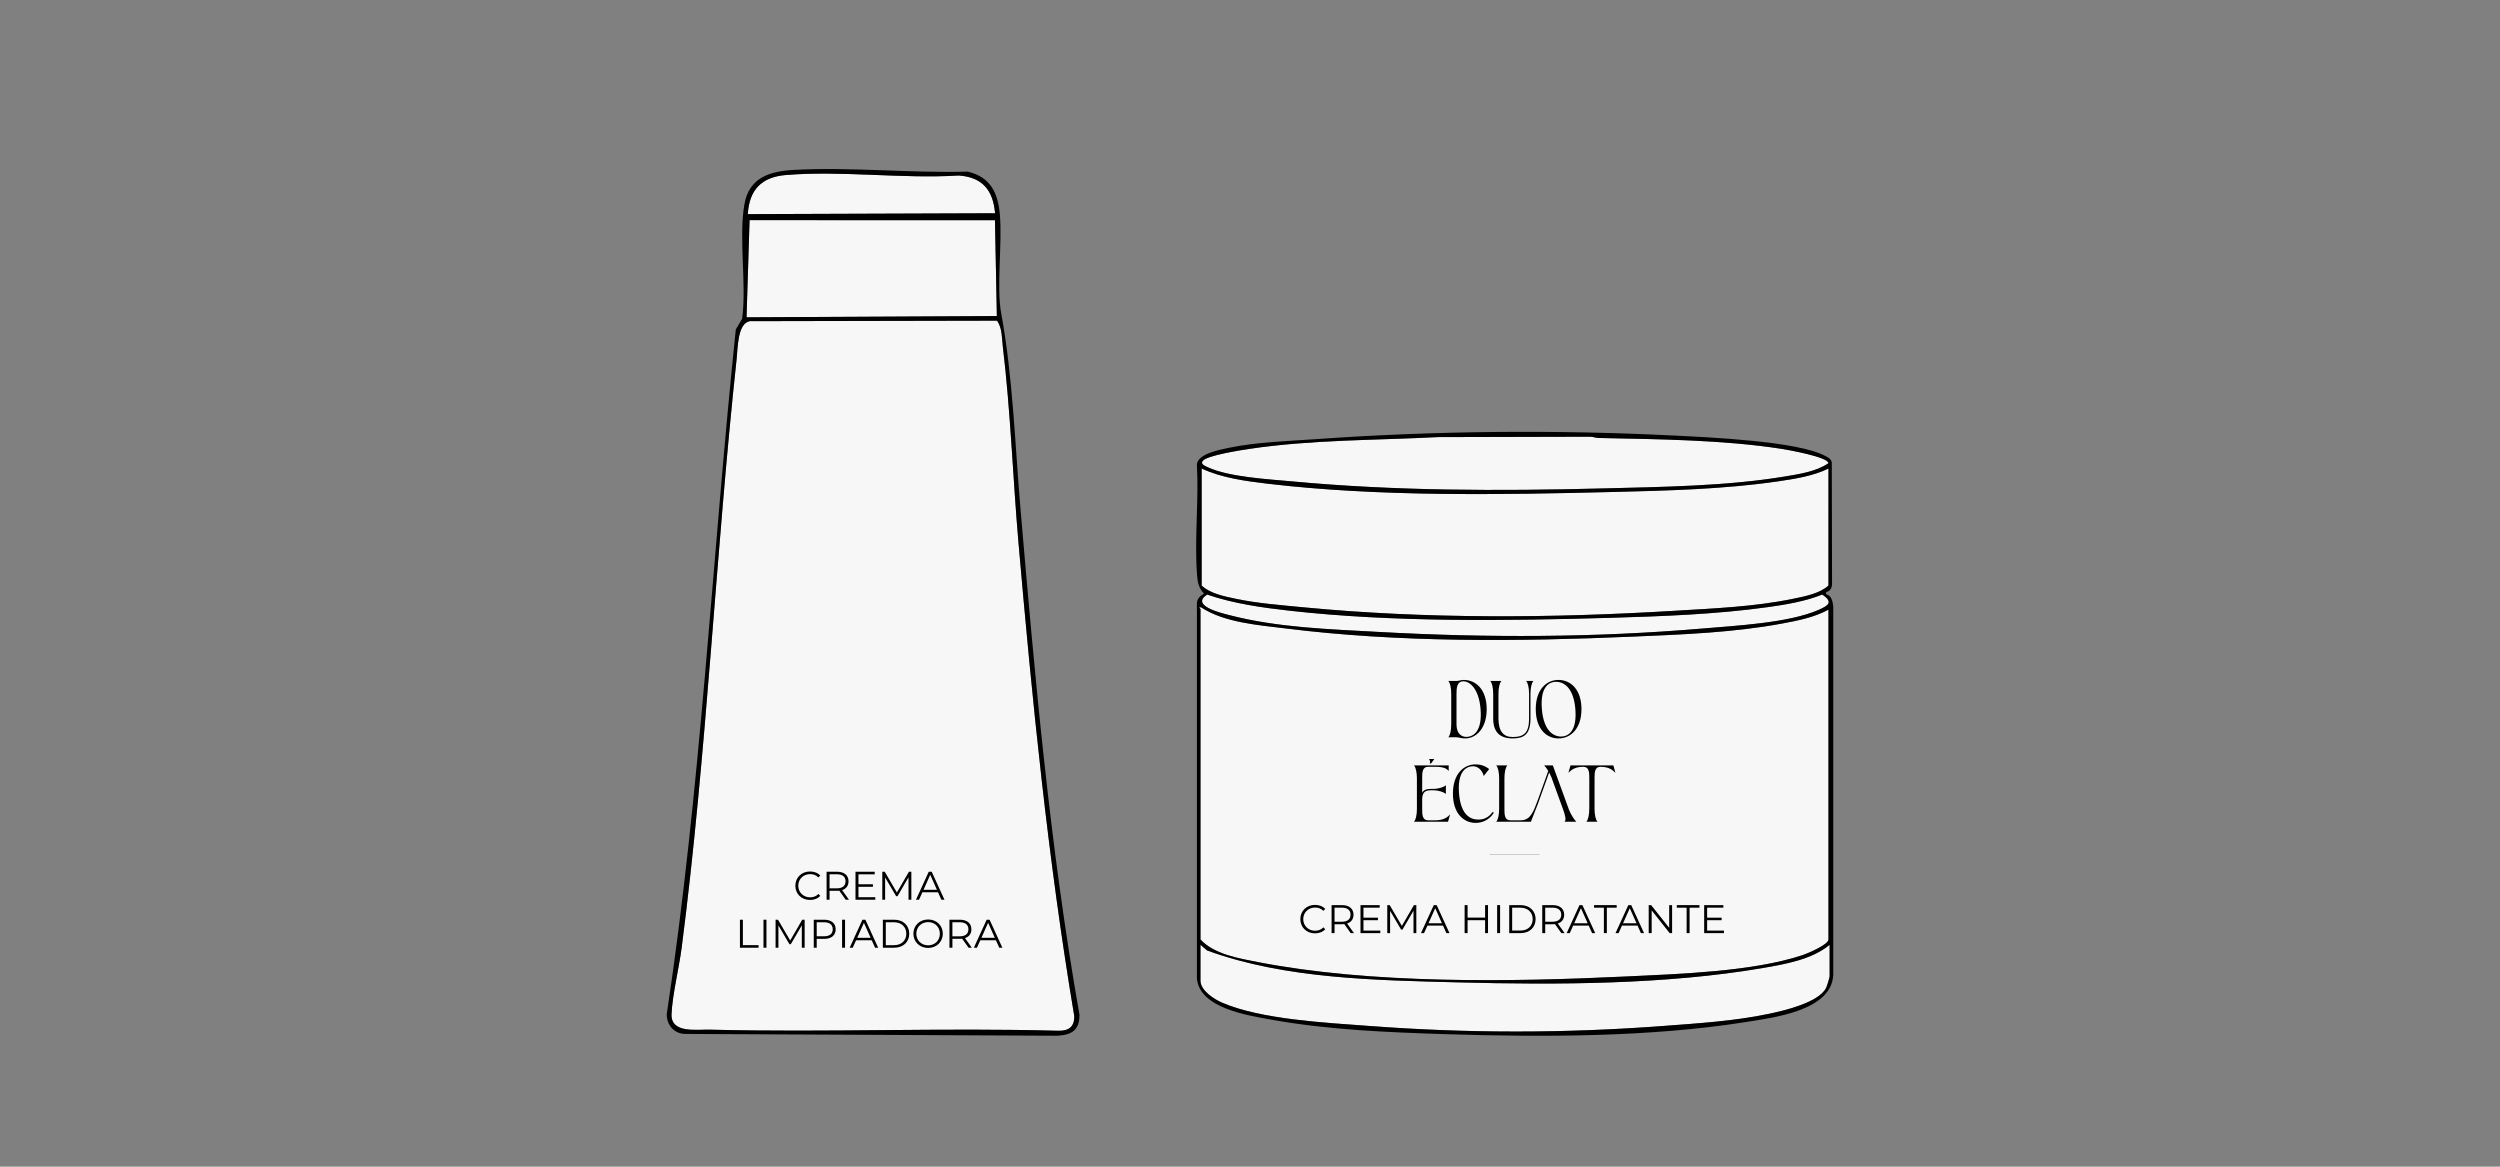 <svg viewBox="0 0 1500 700" version="1.1" xmlns="http://www.w3.org/2000/svg">
  
  <rect x="0" y="0" width="1500" height="700" fill="#808080" stroke="none"/>
  
  <defs>
    <style>
      .st0 {
        fill: none;
      }

      .st1 {
        fill: #f7f7f7;
      }
    </style>
  </defs>
  <g id="marco">
    <rect height="700" width="1500" x="0" class="st0"></rect>
  </g>
  <g id="Capa_1">
    <g>
      <g>
        <path d="M721.67,276.49c2.64-3.29,23-6.42,28.1-7.18,36.98-5.53,75.67-5.12,112.9-7.05l91.55-.24c1.67.03,3.21.73,4.88.76,35.91.78,74.51,1.06,109.9,6.53,3.7.57,28.17,4.96,28.06,8.62-7.22,5.03-17.83,6.59-26.53,8.03-34.89,5.76-73.84,6.2-109.32,7.11-61.75,1.59-124.06,1.53-185.56-4.2-14.17-1.32-38.19-2.58-50.82-8.46-1.7-.79-4.81-1.89-3.18-3.92Z" class="st1"></path>
        <path d="M720.99,351.31v-70.21c11.98,5.65,26.67,7.59,39.89,9.16,66.51,7.86,139.62,6.61,206.7,4.93,32.89-.82,66.87-1.64,99.43-6.41,9.95-1.46,21.14-3.24,30.08-7.67v70.21c-5.09,4.75-14.15,6.5-21.01,7.92-23.38,4.84-47.38,5.77-71.11,7.22-73.47,4.48-149.7,4.98-222.95-2.08-13.54-1.31-27.37-2.33-40.73-5.14-6.65-1.39-15.44-3.17-20.3-7.92Z" class="st1"></path>
        <path d="M724.27,356.72c15.83,5.49,33.32,7.89,50,9.76,61.8,6.91,129.57,6.02,191.9,4.21,31.2-.91,63.56-2.11,94.49-6.41,10.84-1.51,22.54-3.47,32.68-7.55,6.96,4.61,3.53,6.69-2.12,9.18-17.77,7.84-49.57,9.49-69.27,11.17-64.77,5.52-129.85,5.68-194.73,2.08-29.53-1.64-60.69-2.58-89.45-10.04-5.26-1.36-23.69-5.71-13.5-12.4Z" class="st1"></path>
        <path d="M720.63,364.37c13.91,9.18,34.33,10.65,50.81,12.7,68.38,8.51,139.26,7.87,208.14,4.9,30.05-1.3,60.53-2.39,90.14-7.94,9.26-1.73,19.13-3.73,27.37-8.26v197.93c0,3.06-12.51,8.36-15.38,9.32-30.07,10.02-74.43,11.36-106.37,12.88-69.24,3.29-152.6,4.57-220.62-8.65-11.51-2.24-26.31-4.73-34.43-13.55v-198.28c0-.29-1.82-1.23.34-1.05Z" class="st1"></path>
        <path d="M1097.8,585.58c0,.77-1.6,6.09-2.09,7.09-4.35,8.87-25.26,13.73-34.45,15.65-20.86,4.36-42.14,5.66-63.31,7.26-59.02,4.46-117.39,4.45-176.42,0-25.74-1.94-64.84-3.85-88.32-14-4.79-2.07-12.93-7.28-12.93-13.18v-21.52l4.01,3.4c46.6,17.09,101.36,17.86,150.9,19.15,58.76,1.54,124.59,1.32,182.53-8.63,13.37-2.3,29.52-5.14,40.06-13.92v18.7Z" class="st1"></path>
        <path d="M1095.69,356.59v-1.38c2.31-.3,3.43-2.43,3.54-4.58l-.16-73.25c-.48-2.13-2.2-2.88-3.94-3.82-16.41-8.92-70.34-11.21-90.79-12.23-70.89-3.55-143.84-2.87-214.55,2.14-17.14,1.22-35.12,1.69-52.03,5.13-5.65,1.15-19,3.6-19.63,10.01,1.22,21.44-1.49,44.4.05,65.66.36,4.97.84,8.26,4.24,11.99-2.56,1.3-4.43,3.25-4.28,6.33v224.45c1.55,17.97,30.71,22.24,45.05,24.82,33.84,6.08,69.89,7.55,104.26,8.64,57.89,1.84,122.51,1.82,179.71-7.22,16.83-2.66,51.88-6.85,52.79-28.36v-220.91c-.25-2.85-1.04-6.87-4.25-7.39ZM721.67,276.49c2.64-3.29,23-6.42,28.1-7.18,36.98-5.53,75.67-5.12,112.9-7.05l91.55-.24c1.67.03,3.21.73,4.88.76,35.91.78,74.51,1.06,109.9,6.53,3.7.57,28.17,4.96,28.06,8.62-7.22,5.03-17.83,6.59-26.53,8.03-34.89,5.76-73.84,6.2-109.32,7.11-61.75,1.59-124.06,1.53-185.56-4.2-14.17-1.32-38.19-2.58-50.82-8.46-1.7-.79-4.81-1.89-3.18-3.92ZM720.99,351.31v-70.21c11.98,5.65,26.67,7.59,39.89,9.16,66.51,7.86,139.62,6.61,206.7,4.93,32.89-.82,66.87-1.64,99.43-6.41,9.95-1.46,21.14-3.24,30.08-7.67v70.21c-5.09,4.75-14.15,6.5-21.01,7.92-23.38,4.84-47.38,5.77-71.11,7.22-73.47,4.48-149.7,4.98-222.95-2.08-13.54-1.31-27.37-2.33-40.73-5.14-6.65-1.39-15.44-3.17-20.3-7.92ZM724.27,356.72c15.83,5.49,33.32,7.89,50,9.76,61.8,6.91,129.57,6.02,191.9,4.21,31.2-.91,63.56-2.11,94.49-6.41,10.84-1.51,22.54-3.47,32.68-7.55,6.96,4.61,3.53,6.69-2.12,9.18-17.77,7.84-49.57,9.49-69.27,11.17-64.77,5.52-129.85,5.68-194.73,2.08-29.53-1.64-60.69-2.58-89.45-10.04-5.26-1.36-23.69-5.71-13.5-12.4ZM720.63,364.37c13.91,9.18,34.33,10.65,50.81,12.7,68.38,8.51,139.26,7.87,208.14,4.9,30.05-1.3,60.53-2.39,90.14-7.94,9.26-1.73,19.13-3.73,27.37-8.26v197.93c0,3.06-12.51,8.36-15.38,9.32-30.07,10.02-74.43,11.36-106.37,12.88-69.24,3.29-152.6,4.57-220.62-8.65-11.51-2.24-26.31-4.73-34.43-13.55v-198.28c0-.29-1.82-1.23.34-1.05ZM1097.8,585.58c0,.77-1.6,6.09-2.09,7.09-4.35,8.87-25.26,13.73-34.45,15.65-20.86,4.36-42.14,5.66-63.31,7.26-59.02,4.46-117.39,4.45-176.42,0-25.74-1.94-64.84-3.85-88.32-14-4.79-2.07-12.93-7.28-12.93-13.18v-21.52l4.01,3.4c46.6,17.09,101.36,17.86,150.9,19.15,58.76,1.54,124.59,1.32,182.53-8.63,13.37-2.3,29.52-5.14,40.06-13.92v18.7Z"></path>
        <g>
          <g>
            <path d="M870.74,434.7v-18.44c0-3.46-.67-6.63-1.77-7.68h4.6c1.98,0,2.83-.63,4.68-.63,7.22,0,13.76,5.7,13.76,17.51s-6.54,17.6-12.83,17.6c-3,0-3.55-.68-5.28-.68h-4.94c1.1-1.05,1.77-4.22,1.77-7.68ZM879.73,442.13c4.68,0,9.67-3.8,8.61-16.67-1.05-12.83-6.88-16.67-10.26-16.67-3.92,0-4.18,4.01-4.18,7.43v18.48c0,5.87,3.38,7.43,5.82,7.43Z"></path>
            <path d="M895.91,416.26c0-3.46-.67-6.63-1.77-7.68h6.71c-1.1,1.05-1.77,4.22-1.77,7.68v14.85c0,7.6,2.96,11.1,8.48,11.1,6.88,0,9.88-2.57,9.88-11.1v-14.85c0-3.46-.68-6.63-1.77-7.68h4.39c-1.1,1.05-1.77,4.22-1.77,7.68v15.24c-.13,9.28-4.09,11.56-10.72,11.56-7.47,0-11.52-3.63-11.65-11.56v-15.24Z"></path>
            <path d="M921.45,425.46c0-11.81,6.46-17.51,13.67-17.51s13.76,5.7,13.76,17.51-6.54,17.6-13.76,17.6-13.67-5.7-13.67-17.6ZM936.6,441.92c4.68,0,9.66-3.59,8.61-16.46-1.05-12.83-6.88-16.37-11.56-16.37s-9.58,3.55-8.53,16.37c1.05,12.87,6.84,16.46,11.48,16.46Z"></path>
            <path d="M850.14,485.37v-18.44c0-3.46-.67-6.63-1.77-7.68h20.85v3.29c-1.05-1.1-2.57-2.45-7.68-2.45h-4.68c-3.46,0-3.55,3.38-3.55,6.84v8.69c.93-1.65,2.62-2.28,5.15-2.28h1.39c3.46,0,6.63-1.14,7.68-2.24v5.32c-1.05-1.1-4.22-2.24-7.68-2.24h-1.39c-3.46,0-5.15,1.31-5.15,5.57v5.61c0,3.46.09,6.83,3.59,6.83h4.35c5.57,0,7.85-2.49,8.82-3.59l-1.01,3.59-.25.85h-20.43c1.1-1.05,1.77-4.22,1.77-7.68ZM860.56,455.41l-1.9,2.66h-.85c.55-.89.21-1.65-.42-2.66h3.16Z"></path>
            <path d="M871.76,476.13c0-11.82,6.46-17.51,13.67-17.51,2.91,0,5.74.93,8.06,2.83l-3.25,4.14c-1.01-3.93-3.88-5.82-6.29-5.82-4.64,0-9.58,3.54-8.53,16.37,1.05,12.87,6.84,15.61,11.48,15.61,3.04,0,5.91-.85,8.73-4.6l.67.51c-2.57,4.09-6.63,6.08-10.89,6.08-7.22,0-13.67-5.7-13.67-17.6Z"></path>
            <path d="M899.49,485.37v-18.44c0-3.46-.67-6.63-1.77-7.68h6.71c-1.1,1.05-1.77,4.22-1.77,7.68v18.44c0,3.46.09,6.83,3.59,6.83h4.77c.76,0,1.44,0,2.07-.04,5.19-.38,7-5.06,9.45-11.78l6.42-17.81c-.93-1.56-1.86-2.75-2.49-3.34h5.23l9.71,26.67c1.39,3.42,3.33,6.12,4.39,7.13h-7.05c1.1-1.05.34-3.84-.89-7.38l-7.01-19.29c-.42-1.01-.89-1.98-1.35-2.87l-6.03,16.8c-.63,1.81-1.26,3.54-1.94,5.11l-2.83,7.22-.13.42h-20.85c1.1-1.05,1.77-4.22,1.77-7.68Z"></path>
            <path d="M953.58,485.37v-18.44c0-3.46-.09-6.84-3.55-6.84h-.17c-5.57,0-7.56,2.49-8.82,3.59l1.01-3.59.25-.85h25.7l.25.85,1.01,3.59c-1.26-1.1-3.25-3.59-8.82-3.59h-.17c-3.46,0-3.54,3.38-3.54,6.84v18.44c0,3.46.67,6.63,1.77,7.68h-6.71c1.1-1.05,1.77-4.22,1.77-7.68Z"></path>
          </g>
          <path d="M893.86,512.85h29.92v.1h-29.92v-.1Z"></path>
        </g>
        <g>
          <path d="M780.2,551.47c0-4.92,3.74-8.54,8.81-8.54,2.45,0,4.66.82,6.14,2.45l-1.13,1.13c-1.37-1.39-3.05-1.99-4.97-1.99-4.06,0-7.1,2.98-7.1,6.96s3.05,6.96,7.1,6.96c1.92,0,3.6-.6,4.97-2.02l1.13,1.13c-1.49,1.63-3.7,2.47-6.17,2.47-5.04,0-8.79-3.62-8.79-8.54Z"></path>
          <path d="M810.42,559.87l-3.84-5.4c-.43.05-.86.07-1.34.07h-4.51v5.33h-1.78v-16.8h6.29c4.27,0,6.87,2.16,6.87,5.76,0,2.64-1.39,4.49-3.84,5.28l4.1,5.76h-1.94ZM810.32,548.83c0-2.69-1.78-4.22-5.14-4.22h-4.46v8.42h4.46c3.36,0,5.14-1.56,5.14-4.2Z"></path>
          <path d="M828.18,558.34v1.54h-11.88v-16.8h11.52v1.54h-9.74v5.98h8.69v1.51h-8.69v6.24h10.1Z"></path>
          <path d="M849.8,543.07v16.8h-1.7v-13.44l-6.6,11.31h-.84l-6.6-11.23v13.37h-1.7v-16.8h1.46l7.3,12.46,7.22-12.46h1.46Z"></path>
          <path d="M865.81,555.38h-9.36l-2.02,4.49h-1.85l7.68-16.8h1.75l7.68,16.8h-1.87l-2.02-4.49ZM865.16,553.94l-4.03-9.02-4.03,9.02h8.06Z"></path>
          <path d="M892.81,543.07v16.8h-1.75v-7.75h-10.51v7.75h-1.78v-16.8h1.78v7.49h10.51v-7.49h1.75Z"></path>
          <path d="M898.28,543.07h1.78v16.8h-1.78v-16.8Z"></path>
          <path d="M905.53,543.07h6.84c5.38,0,9,3.46,9,8.4s-3.62,8.4-9,8.4h-6.84v-16.8ZM912.27,558.34c4.46,0,7.34-2.83,7.34-6.86s-2.88-6.87-7.34-6.87h-4.97v13.73h4.97Z"></path>
          <path d="M936.82,559.87l-3.84-5.4c-.43.05-.86.07-1.34.07h-4.51v5.33h-1.78v-16.8h6.29c4.27,0,6.87,2.16,6.87,5.76,0,2.64-1.39,4.49-3.84,5.28l4.1,5.76h-1.94ZM936.73,548.83c0-2.69-1.78-4.22-5.14-4.22h-4.46v8.42h4.46c3.36,0,5.14-1.56,5.14-4.2Z"></path>
          <path d="M953.24,555.38h-9.36l-2.02,4.49h-1.85l7.68-16.8h1.75l7.68,16.8h-1.87l-2.02-4.49ZM952.59,553.94l-4.03-9.02-4.03,9.02h8.06Z"></path>
          <path d="M962.34,544.61h-5.91v-1.54h13.59v1.54h-5.91v15.27h-1.78v-15.27Z"></path>
          <path d="M982.54,555.38h-9.36l-2.02,4.49h-1.85l7.68-16.8h1.75l7.68,16.8h-1.87l-2.02-4.49ZM981.9,553.94l-4.03-9.02-4.03,9.02h8.06Z"></path>
          <path d="M1003.26,543.07v16.8h-1.46l-10.8-13.63v13.63h-1.78v-16.8h1.46l10.83,13.63v-13.63h1.75Z"></path>
          <path d="M1011.99,544.61h-5.91v-1.54h13.59v1.54h-5.91v15.27h-1.78v-15.27Z"></path>
          <path d="M1034.38,558.34v1.54h-11.88v-16.8h11.52v1.54h-9.74v5.98h8.69v1.51h-8.69v6.24h10.1Z"></path>
        </g>
      </g>
      <g>
        <path d="M471.39,105.03c33.06-2.83,70.36,2.39,103.85.27,14.04,1.01,20.59,8.6,21.81,22.64l-148.37.54c.9-14.51,8.09-22.2,22.71-23.46Z" class="st1"></path>
        <polygon points="449.73 132.09 596.98 132.12 598.11 189.6 447.93 190.37 449.73 132.09" class="st1"></polygon>
        <path d="M402.92,608.37c.54-11.71,4.48-27.46,6.06-39.68,15.19-117.46,20.32-235.92,33.02-353.57.67-6.24.49-21.03,7.83-22.42l148.43-.3c3.17,4.71,2.82,10.48,3.47,15.89,4.6,38.23,6.01,78.87,9.37,117.53,8.26,94.84,17.68,189.74,33.44,283.73.21,6.5-3.27,9.06-9.6,8.91-69.58-1.93-139.36,1.11-208.92-.66-8.28-.21-23.66,2.42-23.11-9.43Z" class="st1"></path>
        <path d="M410.98,620.36l223.42,1.08c8.65-.51,13.32-3.3,13.29-12.55-17.71-100.46-26.73-202.15-35.4-303.64-3.36-39.32-4.52-78.79-11.61-117.51-2.87-15.66.77-41.6-.76-58.98-1.15-13.06-5.61-22.56-19.29-25.79-34.03.98-70.42-2.87-104.18-1.03-14.52.79-26.99,4.52-29.8,20.64-3.55,20.37,1.41,47.55-1.36,68.66l-3.81,6.45c-14.26,136.83-20.84,274.7-41.43,410.81-.1,6.44,4.42,11.74,10.93,11.85ZM471.39,105.03c33.06-2.83,70.36,2.39,103.85.27,14.04,1.01,20.59,8.6,21.81,22.64l-148.37.54c.9-14.51,8.09-22.2,22.71-23.46ZM449.73,132.09l147.25.04,1.13,57.48-150.18.77,1.81-58.29ZM402.92,608.37c.54-11.71,4.48-27.46,6.06-39.68,15.19-117.46,20.32-235.92,33.02-353.57.67-6.24.49-21.03,7.83-22.42l148.43-.3c3.17,4.71,2.82,10.48,3.47,15.89,4.6,38.23,6.01,78.87,9.37,117.53,8.26,94.84,17.68,189.74,33.44,283.73.21,6.5-3.27,9.06-9.6,8.91-69.58-1.93-139.36,1.11-208.92-.66-8.28-.21-23.66,2.42-23.11-9.43Z"></path>
        <g>
          <path d="M477.21,531.43c0-4.92,3.74-8.54,8.81-8.54,2.45,0,4.66.82,6.14,2.45l-1.13,1.13c-1.37-1.39-3.05-1.99-4.97-1.99-4.06,0-7.1,2.98-7.1,6.96s3.05,6.96,7.1,6.96c1.92,0,3.6-.6,4.97-2.02l1.13,1.13c-1.49,1.63-3.7,2.47-6.17,2.47-5.04,0-8.79-3.62-8.79-8.54Z"></path>
          <path d="M507.42,539.83l-3.84-5.4c-.43.05-.86.07-1.34.07h-4.51v5.33h-1.78v-16.8h6.29c4.27,0,6.87,2.16,6.87,5.76,0,2.64-1.39,4.49-3.84,5.28l4.1,5.76h-1.94ZM507.33,528.79c0-2.69-1.78-4.22-5.14-4.22h-4.46v8.42h4.46c3.36,0,5.14-1.56,5.14-4.2Z"></path>
          <path d="M525.18,538.3v1.54h-11.88v-16.8h11.52v1.54h-9.74v5.98h8.69v1.51h-8.69v6.24h10.1Z"></path>
          <path d="M546.81,523.03v16.8h-1.7v-13.44l-6.6,11.31h-.84l-6.6-11.23v13.37h-1.7v-16.8h1.46l7.3,12.46,7.22-12.46h1.46Z"></path>
          <path d="M562.81,535.34h-9.36l-2.02,4.49h-1.85l7.68-16.8h1.75l7.68,16.8h-1.87l-2.02-4.49ZM562.17,533.9l-4.03-9.02-4.03,9.02h8.06Z"></path>
          <path d="M443.95,551.83h1.78v15.27h9.41v1.54h-11.18v-16.8Z"></path>
          <path d="M458.09,551.83h1.78v16.8h-1.78v-16.8Z"></path>
          <path d="M482.79,551.83v16.8h-1.7v-13.44l-6.6,11.31h-.84l-6.6-11.23v13.37h-1.7v-16.8h1.46l7.3,12.46,7.22-12.46h1.46Z"></path>
          <path d="M501.41,557.59c0,3.58-2.59,5.74-6.87,5.74h-4.51v5.3h-1.78v-16.8h6.29c4.27,0,6.87,2.16,6.87,5.76ZM499.63,557.59c0-2.69-1.78-4.22-5.14-4.22h-4.46v8.4h4.46c3.36,0,5.14-1.54,5.14-4.18Z"></path>
          <path d="M505.25,551.83h1.78v16.8h-1.78v-16.8Z"></path>
          <path d="M523.03,564.14h-9.36l-2.02,4.49h-1.85l7.68-16.8h1.75l7.68,16.8h-1.87l-2.02-4.49ZM522.39,562.7l-4.03-9.02-4.03,9.02h8.06Z"></path>
          <path d="M529.71,551.83h6.84c5.38,0,9,3.46,9,8.4s-3.62,8.4-9,8.4h-6.84v-16.8ZM536.45,567.1c4.46,0,7.34-2.83,7.34-6.86s-2.88-6.87-7.34-6.87h-4.97v13.73h4.97Z"></path>
          <path d="M548.04,560.23c0-4.9,3.74-8.54,8.83-8.54s8.81,3.62,8.81,8.54-3.77,8.54-8.81,8.54-8.83-3.65-8.83-8.54ZM563.91,560.23c0-4.01-3-6.96-7.03-6.96s-7.08,2.95-7.08,6.96,3.02,6.96,7.08,6.96,7.03-2.95,7.03-6.96Z"></path>
          <path d="M581.14,568.63l-3.84-5.4c-.43.05-.86.07-1.34.07h-4.51v5.33h-1.78v-16.8h6.29c4.27,0,6.87,2.16,6.87,5.76,0,2.64-1.39,4.49-3.84,5.28l4.1,5.76h-1.94ZM581.04,557.59c0-2.69-1.78-4.22-5.14-4.22h-4.46v8.42h4.46c3.36,0,5.14-1.56,5.14-4.2Z"></path>
          <path d="M597.55,564.14h-9.36l-2.02,4.49h-1.85l7.68-16.8h1.75l7.68,16.8h-1.87l-2.02-4.49ZM596.9,562.7l-4.03-9.02-4.03,9.02h8.06Z"></path>
        </g>
      </g>
    </g>
  </g>
</svg>